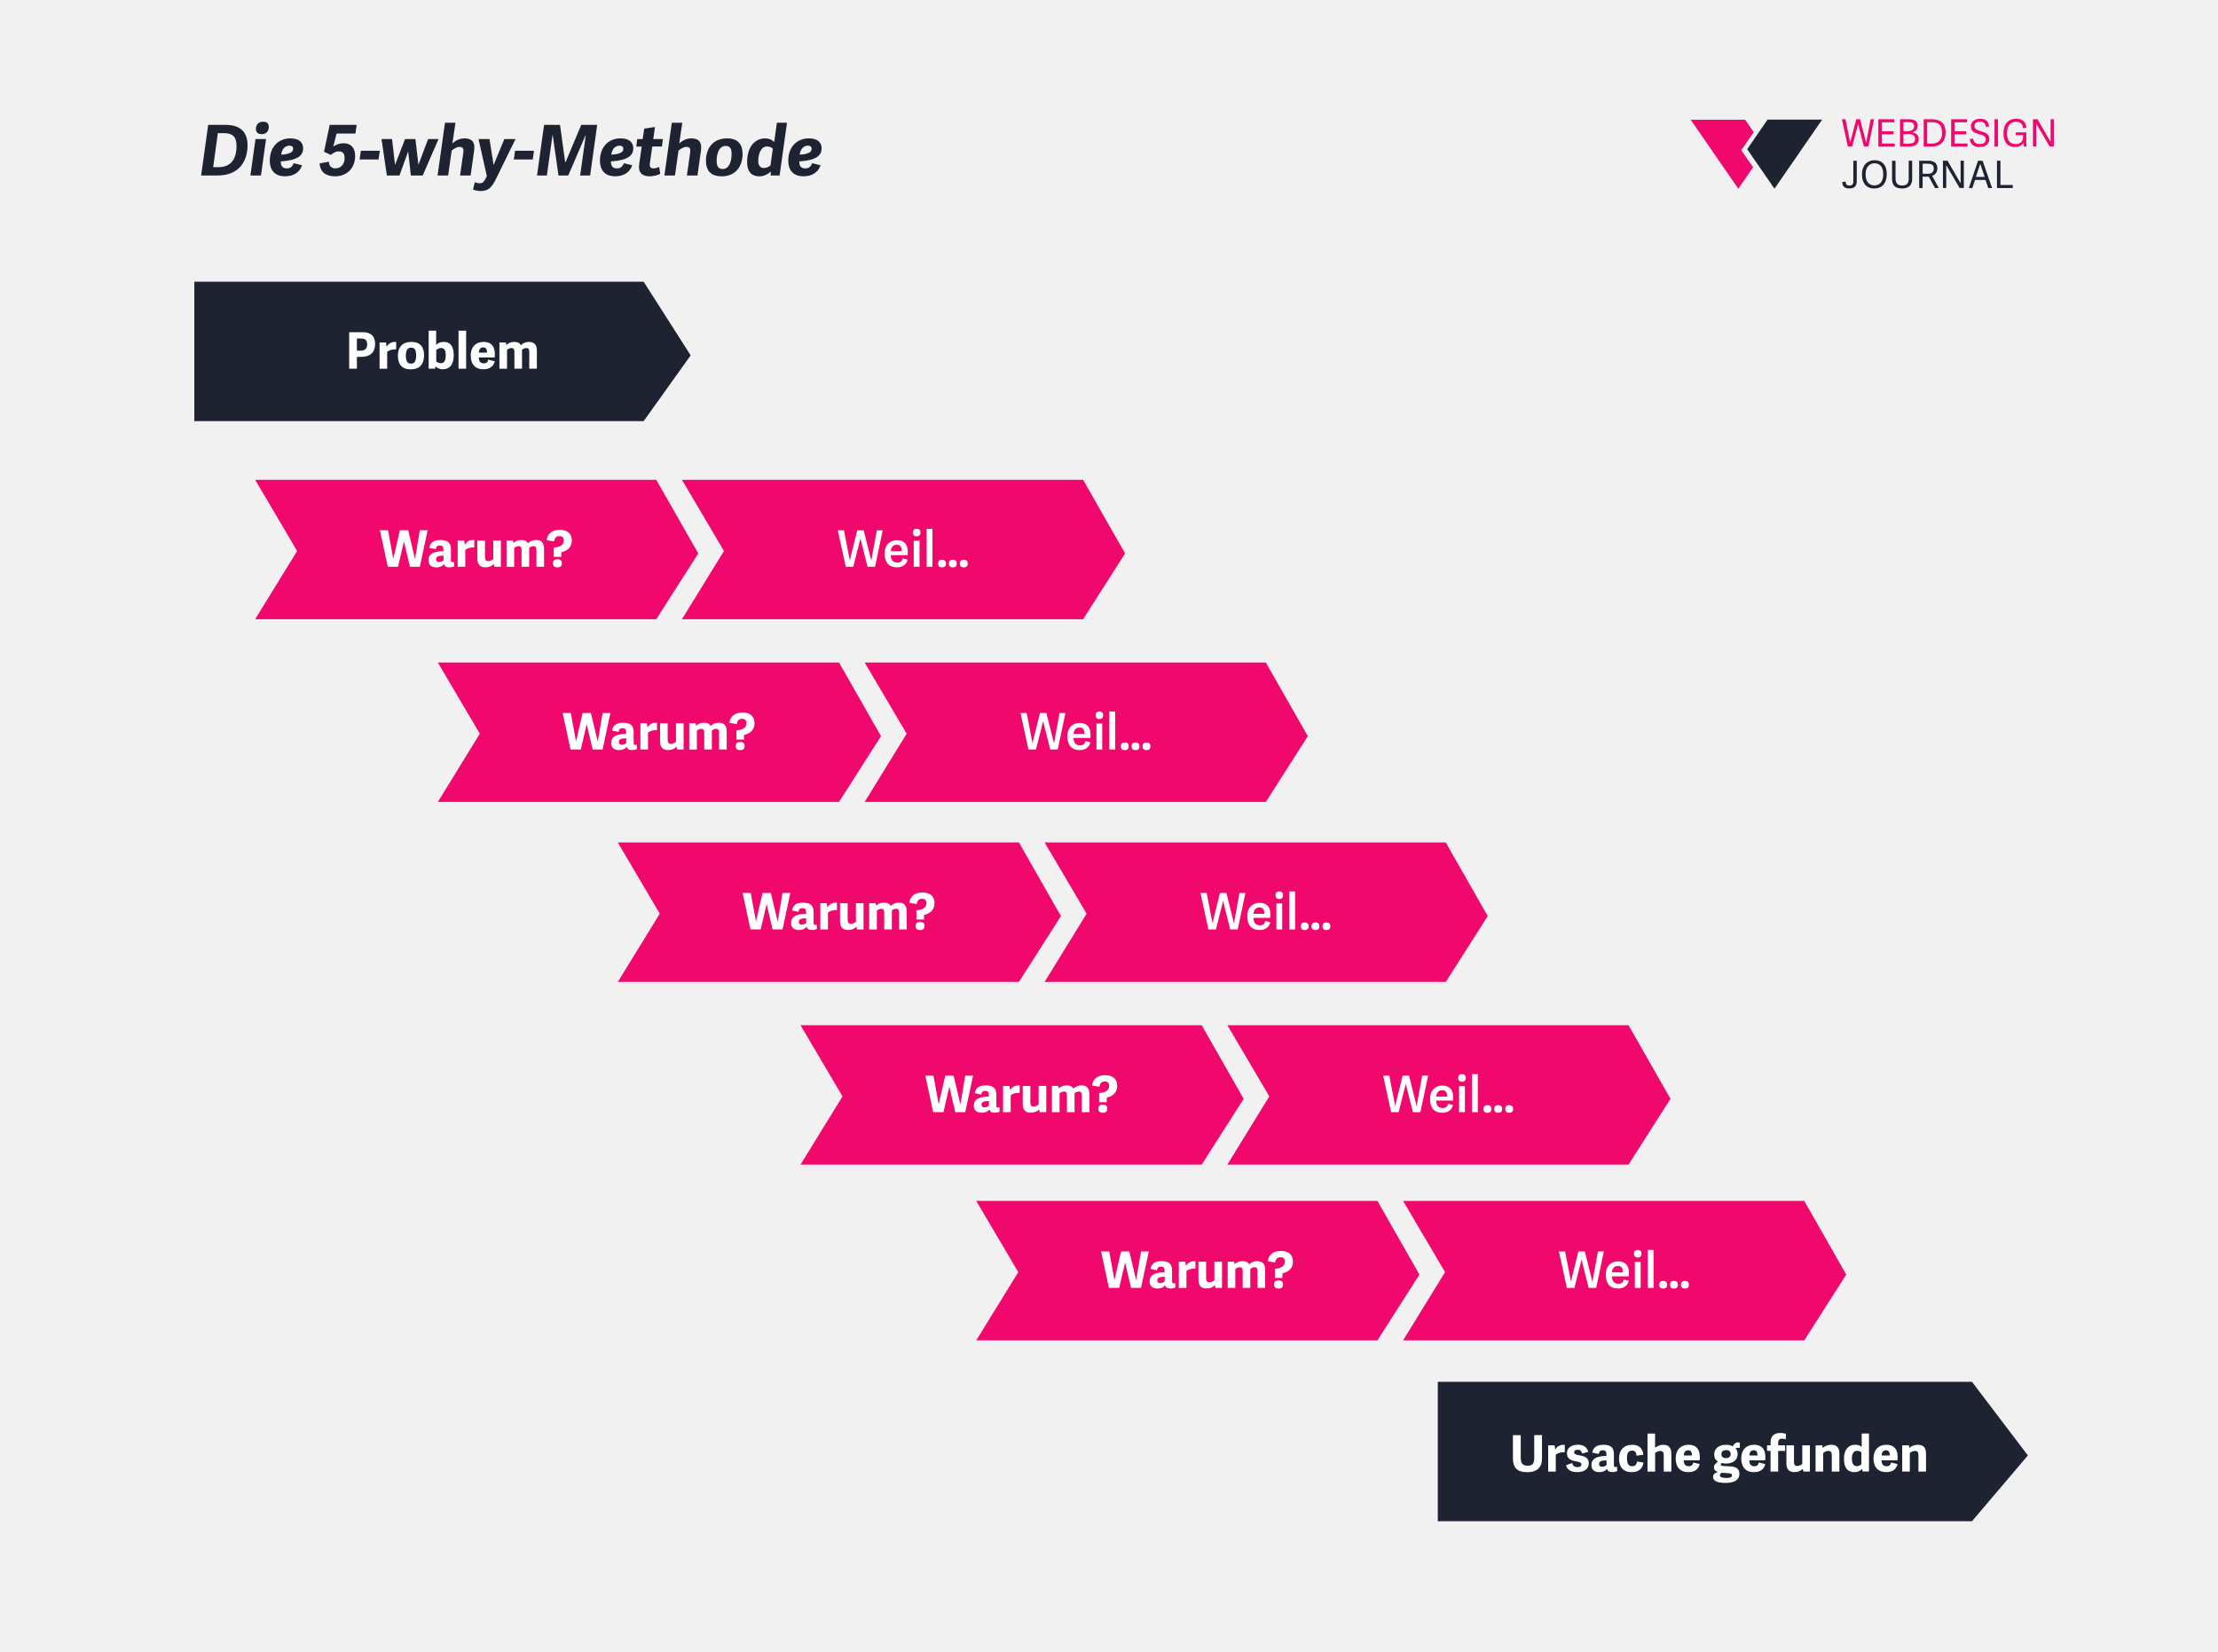 <?xml version="1.0" encoding="UTF-8"?><svg id="b" xmlns="http://www.w3.org/2000/svg" viewBox="0 0 793.18 590.77"><defs><style>.d{fill:#fff;}.e{fill:#f1f1f1;}.f{fill:#f0086d;}.g{fill:#1e2332;}</style></defs><g id="c"><rect class="e" width="793.18" height="590.77"/><polygon class="g" points="230.18 150.6 69.49 150.6 69.49 126.2 69.49 100.75 230.18 100.75 246.99 127.08 230.18 150.6"/><path class="d" d="m124.87,131.85v-13.04h4.93c3.33,0,4.34,2,4.34,4.07,0,3.13-1.71,4.75-5.09,4.75h-1.42v4.21h-2.75Zm6.43-8.77c0-1.67-.99-2.03-2.34-2.03h-1.33v4.36h1.12c1.42,0,2.56-.41,2.56-2.32Z"/><path class="d" d="m138.46,125.78v6.07h-2.72v-9.38h2.32l.2,1.48c.63-.92,1.51-1.67,2.95-1.67.14,0,.31,0,.47.02v2.65c-1.22-.11-2.43.22-3.22.85Z"/><path class="d" d="m142.29,127.2c0-3.01,1.57-4.93,4.83-4.93s4.52,1.96,4.52,4.74c0,3.06-1.4,5.06-4.77,5.06s-4.57-2.05-4.57-4.86Zm6.52-.11c0-2.05-.56-2.77-1.76-2.77s-1.91.77-1.91,2.81.52,2.92,1.85,2.92c1.19,0,1.82-.76,1.82-2.95Z"/><path class="d" d="m153.31,118.25h2.66v5.06c.76-.74,1.67-1.04,2.83-1.04,1.89,0,3.46,1.22,3.46,4.68,0,3.67-1.66,5.11-3.91,5.11-1.15,0-2-.43-2.58-1.01h-.05l-.13.79h-2.29v-13.59Zm4.34,11.63c1.21,0,1.75-.94,1.75-2.86,0-1.49-.36-2.57-1.66-2.57-.65,0-1.33.36-1.73.72v4.11c.34.25.95.61,1.64.61Z"/><path class="d" d="m163.98,131.85v-13.59h2.72v13.59h-2.72Z"/><path class="d" d="m168.34,127.18c0-3.38,2.07-4.92,4.59-4.92,2.84,0,4.03,1.73,4.03,4.34,0,.31-.02.9-.05,1.22h-5.71c.05,1.55.7,2.12,1.89,2.12.97,0,1.35-.54,1.53-1.33l2.29.56c-.34,1.75-1.75,2.88-3.98,2.88-3.48,0-4.59-2.34-4.59-4.88Zm4.45-2.95c-.77,0-1.53.5-1.55,1.87h2.92c0-1.35-.49-1.87-1.37-1.87Z"/><path class="d" d="m178.6,131.85v-9.38h2.3l.13.88c.74-.61,1.64-1.08,2.84-1.08,1.12,0,1.96.32,2.39,1.17.67-.68,1.66-1.17,2.92-1.17,1.87,0,2.81,1.03,2.81,3.11v6.46h-2.72v-6.03c0-.88-.27-1.35-1.06-1.35-.5,0-1.21.29-1.55.65,0,.07.02.14.02.23v6.5h-2.72v-6.03c0-.88-.27-1.35-1.04-1.35-.56,0-1.24.31-1.6.67v6.72h-2.72Z"/><path class="d" d="m304.96,192.65h-.04l-2.54,10.03h-2.68l-2.85-13.04h2.21l2.07,10.7h.04l2.65-10.7h2.29l2.7,10.79h.04l1.96-10.79h2.11l-2.75,13.04h-2.68l-2.52-10.03Z"/><path class="d" d="m313.62,198.03c0-3.37,2.02-4.86,4.45-4.86,2.7,0,3.82,1.71,3.82,4.12,0,.38-.02.81-.05,1.24h-6.03c.05,1.96.99,2.66,2.34,2.66,1.19,0,1.69-.56,1.91-1.51l1.76.43c-.36,1.76-1.78,2.77-3.8,2.77-3.35,0-4.39-2.3-4.39-4.86Zm4.32-3.22c-1.04,0-2.02.63-2.11,2.29h3.91c0-1.58-.56-2.29-1.8-2.29Z"/><path class="d" d="m325.05,191.8c-.85,0-1.35-.49-1.35-1.37s.5-1.35,1.35-1.35,1.35.49,1.35,1.35-.49,1.37-1.35,1.37Zm-1.04,10.88v-9.31h2.07v9.31h-2.07Z"/><path class="d" d="m328.63,202.68v-13.59h2.07v13.59h-2.07Z"/><path class="d" d="m334.14,202.89c-.94,0-1.4-.45-1.4-1.35s.47-1.37,1.4-1.37,1.4.47,1.4,1.37-.47,1.35-1.4,1.35Zm3.85,0c-.94,0-1.4-.45-1.4-1.35s.47-1.37,1.4-1.37,1.4.47,1.4,1.37-.47,1.35-1.4,1.35Zm3.93,0c-.94,0-1.4-.45-1.4-1.35s.47-1.37,1.4-1.37,1.4.47,1.4,1.37-.47,1.35-1.4,1.35Z"/><polygon class="f" points="387.34 221.43 243.88 221.43 258.89 197.04 243.88 171.58 387.34 171.58 402.35 197.91 387.34 221.43"/><path class="d" d="m307.71,192.65h-.04l-2.54,10.03h-2.68l-2.85-13.04h2.21l2.07,10.7h.04l2.65-10.7h2.29l2.7,10.79h.04l1.96-10.79h2.11l-2.75,13.04h-2.68l-2.52-10.03Z"/><path class="d" d="m316.36,198.03c0-3.37,2.02-4.86,4.45-4.86,2.7,0,3.82,1.71,3.82,4.12,0,.38-.02.81-.05,1.24h-6.03c.05,1.96.99,2.66,2.34,2.66,1.19,0,1.69-.56,1.91-1.51l1.76.43c-.36,1.76-1.78,2.77-3.8,2.77-3.35,0-4.39-2.3-4.39-4.86Zm4.32-3.22c-1.04,0-2.02.63-2.11,2.29h3.91c0-1.58-.56-2.29-1.8-2.29Z"/><path class="d" d="m327.8,191.8c-.85,0-1.35-.49-1.35-1.37s.5-1.35,1.35-1.35,1.35.49,1.35,1.35-.49,1.37-1.35,1.37Zm-1.04,10.88v-9.31h2.07v9.31h-2.07Z"/><path class="d" d="m331.38,202.68v-13.59h2.07v13.59h-2.07Z"/><path class="d" d="m336.88,202.89c-.94,0-1.4-.45-1.4-1.35s.47-1.37,1.4-1.37,1.4.47,1.4,1.37-.47,1.35-1.4,1.35Zm3.85,0c-.94,0-1.4-.45-1.4-1.35s.47-1.37,1.4-1.37,1.4.47,1.4,1.37-.47,1.35-1.4,1.35Zm3.93,0c-.94,0-1.4-.45-1.4-1.35s.47-1.37,1.4-1.37,1.4.47,1.4,1.37-.47,1.35-1.4,1.35Z"/><polygon class="f" points="234.7 221.43 91.24 221.43 106.25 197.04 91.24 171.58 234.7 171.58 249.71 197.91 234.7 221.43"/><path class="d" d="m144.5,193.69h-.07l-2.09,8.98h-3.66l-2.81-13.04h2.9l1.84,10.05h.07l2.32-10.05h2.97l2.39,10.1h.09l1.69-10.1h2.79l-2.79,13.04h-3.55l-2.11-8.98Z"/><path class="d" d="m161.82,201.06c.16,0,.32-.04.56-.11l.07,1.57c-.36.18-1.15.36-1.73.36-1.08,0-1.73-.31-1.93-1.19-.59.77-1.49,1.21-2.79,1.21-2.34,0-2.79-1.57-2.79-2.5,0-2.86,2.97-3.29,5.38-3.28v-.34c0-1.06-.14-1.71-1.33-1.71-.9,0-1.24.38-1.42,1.3l-2.3-.45c.29-1.76,1.4-2.81,3.96-2.81s3.76.97,3.76,3.31v3.92c0,.5.09.72.56.72Zm-5.87-1.12c0,.54.23,1.03,1.1,1.03.65,0,1.28-.32,1.57-.61v-1.66h-.43c-1.3.04-2.23.29-2.23,1.24Z"/><path class="d" d="m166.39,196.61v6.07h-2.72v-9.38h2.32l.2,1.48c.63-.92,1.51-1.67,2.95-1.67.14,0,.31,0,.47.02v2.65c-1.22-.11-2.43.22-3.22.85Z"/><path class="d" d="m173.43,193.3v5.92c0,1.01.32,1.46,1.19,1.46.7,0,1.42-.41,1.78-.74v-6.64h2.72v9.38h-2.34l-.2-1.01c-.67.76-1.71,1.21-2.99,1.21-1.93,0-2.88-1.04-2.88-3.12v-6.46h2.72Z"/><path class="d" d="m181.15,202.68v-9.38h2.3l.13.88c.74-.61,1.64-1.08,2.84-1.08,1.12,0,1.96.32,2.4,1.17.67-.68,1.66-1.17,2.92-1.17,1.87,0,2.81,1.03,2.81,3.12v6.46h-2.72v-6.03c0-.88-.27-1.35-1.06-1.35-.5,0-1.21.29-1.55.65,0,.07.02.14.02.23v6.5h-2.72v-6.03c0-.88-.27-1.35-1.04-1.35-.56,0-1.24.31-1.6.67v6.72h-2.72Z"/><path class="d" d="m201.62,193.28c0-1.13-.65-1.57-1.57-1.57-1.12,0-1.69.58-1.91,1.87l-2.65-.41c.29-2.29,1.91-3.71,4.7-3.71,2.2,0,4.29.94,4.29,3.85,0,2.27-1.39,3.62-3.75,4.18v1.64h-2.7v-3.29c1.75-.14,3.58-.63,3.58-2.56Zm-2.27,9.61c-1.08,0-1.6-.47-1.6-1.44s.52-1.46,1.6-1.46,1.6.52,1.6,1.46-.52,1.44-1.6,1.44Z"/><path class="d" d="m370.3,257.99h-.04l-2.54,10.03h-2.68l-2.85-13.04h2.21l2.07,10.69h.04l2.65-10.69h2.29l2.7,10.79h.04l1.96-10.79h2.11l-2.75,13.04h-2.68l-2.52-10.03Z"/><path class="d" d="m378.96,263.38c0-3.37,2.02-4.86,4.45-4.86,2.7,0,3.82,1.71,3.82,4.12,0,.38-.02.81-.05,1.24h-6.03c.05,1.96.99,2.66,2.34,2.66,1.19,0,1.69-.56,1.91-1.51l1.76.43c-.36,1.76-1.78,2.77-3.8,2.77-3.35,0-4.39-2.3-4.39-4.86Zm4.32-3.22c-1.04,0-2.02.63-2.11,2.29h3.91c0-1.58-.56-2.29-1.8-2.29Z"/><path class="d" d="m390.39,257.15c-.85,0-1.35-.49-1.35-1.37s.5-1.35,1.35-1.35,1.35.49,1.35,1.35-.49,1.37-1.35,1.37Zm-1.04,10.88v-9.31h2.07v9.31h-2.07Z"/><path class="d" d="m393.97,268.02v-13.59h2.07v13.59h-2.07Z"/><path class="d" d="m399.48,268.24c-.94,0-1.4-.45-1.4-1.35s.47-1.37,1.4-1.37,1.4.47,1.4,1.37-.47,1.35-1.4,1.35Zm3.85,0c-.94,0-1.4-.45-1.4-1.35s.47-1.37,1.4-1.37,1.4.47,1.4,1.37-.47,1.35-1.4,1.35Zm3.92,0c-.94,0-1.4-.45-1.4-1.35s.47-1.37,1.4-1.37,1.4.47,1.4,1.37-.47,1.35-1.4,1.35Z"/><polygon class="f" points="452.68 286.78 309.22 286.78 324.23 262.38 309.22 236.92 452.68 236.92 467.7 263.25 452.68 286.78"/><path class="d" d="m373.05,257.99h-.04l-2.54,10.03h-2.68l-2.85-13.04h2.21l2.07,10.69h.04l2.65-10.69h2.29l2.7,10.79h.04l1.96-10.79h2.11l-2.75,13.04h-2.68l-2.52-10.03Z"/><path class="d" d="m381.71,263.38c0-3.37,2.02-4.86,4.45-4.86,2.7,0,3.82,1.71,3.82,4.12,0,.38-.02.81-.05,1.24h-6.03c.05,1.96.99,2.66,2.34,2.66,1.19,0,1.69-.56,1.91-1.51l1.76.43c-.36,1.76-1.78,2.77-3.8,2.77-3.35,0-4.39-2.3-4.39-4.86Zm4.32-3.22c-1.04,0-2.02.63-2.11,2.29h3.91c0-1.58-.56-2.29-1.8-2.29Z"/><path class="d" d="m393.14,257.15c-.85,0-1.35-.49-1.35-1.37s.5-1.35,1.35-1.35,1.35.49,1.35,1.35-.49,1.37-1.35,1.37Zm-1.04,10.88v-9.31h2.07v9.31h-2.07Z"/><path class="d" d="m396.72,268.02v-13.59h2.07v13.59h-2.07Z"/><path class="d" d="m402.23,268.24c-.94,0-1.4-.45-1.4-1.35s.47-1.37,1.4-1.37,1.4.47,1.4,1.37-.47,1.35-1.4,1.35Zm3.85,0c-.94,0-1.4-.45-1.4-1.35s.47-1.37,1.4-1.37,1.4.47,1.4,1.37-.47,1.35-1.4,1.35Zm3.92,0c-.94,0-1.4-.45-1.4-1.35s.47-1.37,1.4-1.37,1.4.47,1.4,1.37-.47,1.35-1.4,1.35Z"/><polygon class="f" points="300.05 286.78 156.58 286.78 171.59 262.38 156.58 236.92 300.05 236.92 315.06 263.25 300.05 286.78"/><path class="d" d="m209.85,259.04h-.07l-2.09,8.98h-3.66l-2.81-13.04h2.9l1.84,10.05h.07l2.32-10.05h2.97l2.39,10.1h.09l1.69-10.1h2.79l-2.79,13.04h-3.55l-2.11-8.98Z"/><path class="d" d="m227.16,266.4c.16,0,.32-.04.56-.11l.07,1.57c-.36.18-1.15.36-1.73.36-1.08,0-1.73-.31-1.93-1.19-.59.77-1.49,1.21-2.79,1.21-2.34,0-2.79-1.57-2.79-2.5,0-2.86,2.97-3.29,5.38-3.28v-.34c0-1.06-.14-1.71-1.33-1.71-.9,0-1.24.38-1.42,1.3l-2.3-.45c.29-1.76,1.4-2.81,3.96-2.81s3.76.97,3.76,3.31v3.93c0,.5.09.72.56.72Zm-5.87-1.12c0,.54.23,1.03,1.1,1.03.65,0,1.28-.32,1.57-.61v-1.66h-.43c-1.3.04-2.23.29-2.23,1.24Z"/><path class="d" d="m231.73,261.95v6.07h-2.72v-9.38h2.32l.2,1.48c.63-.92,1.51-1.67,2.95-1.67.14,0,.31,0,.47.02v2.65c-1.22-.11-2.43.22-3.22.85Z"/><path class="d" d="m238.77,258.64v5.92c0,1.01.32,1.46,1.19,1.46.7,0,1.42-.41,1.78-.74v-6.64h2.72v9.38h-2.34l-.2-1.01c-.67.76-1.71,1.21-2.99,1.21-1.93,0-2.88-1.04-2.88-3.11v-6.46h2.72Z"/><path class="d" d="m246.49,268.02v-9.38h2.3l.12.88c.74-.61,1.64-1.08,2.85-1.08,1.12,0,1.96.32,2.39,1.17.67-.68,1.66-1.17,2.92-1.17,1.87,0,2.81,1.03,2.81,3.11v6.46h-2.72v-6.03c0-.88-.27-1.35-1.06-1.35-.5,0-1.21.29-1.55.65,0,.07.02.14.02.23v6.5h-2.72v-6.03c0-.88-.27-1.35-1.04-1.35-.56,0-1.24.31-1.6.67v6.72h-2.72Z"/><path class="d" d="m266.96,258.62c0-1.13-.65-1.57-1.57-1.57-1.12,0-1.69.58-1.91,1.87l-2.65-.41c.29-2.29,1.91-3.71,4.7-3.71,2.2,0,4.29.94,4.29,3.85,0,2.27-1.39,3.62-3.75,4.18v1.64h-2.7v-3.29c1.75-.14,3.58-.63,3.58-2.56Zm-2.27,9.62c-1.08,0-1.6-.47-1.6-1.44s.52-1.46,1.6-1.46,1.6.52,1.6,1.46-.52,1.44-1.6,1.44Z"/><path class="d" d="m434.65,322.34h-.04l-2.54,10.03h-2.68l-2.84-13.04h2.21l2.07,10.69h.04l2.65-10.69h2.29l2.7,10.79h.04l1.96-10.79h2.11l-2.75,13.04h-2.68l-2.52-10.03Z"/><path class="d" d="m443.31,327.72c0-3.37,2.02-4.86,4.45-4.86,2.7,0,3.82,1.71,3.82,4.12,0,.38-.02.81-.05,1.24h-6.03c.05,1.96.99,2.66,2.34,2.66,1.19,0,1.69-.56,1.91-1.51l1.77.43c-.36,1.76-1.78,2.77-3.8,2.77-3.35,0-4.39-2.3-4.39-4.86Zm4.32-3.22c-1.04,0-2.02.63-2.11,2.29h3.91c0-1.58-.56-2.29-1.8-2.29Z"/><path class="d" d="m454.74,321.49c-.85,0-1.35-.49-1.35-1.37s.5-1.35,1.35-1.35,1.35.49,1.35,1.35-.49,1.37-1.35,1.37Zm-1.04,10.88v-9.31h2.07v9.31h-2.07Z"/><path class="d" d="m458.32,332.37v-13.59h2.07v13.59h-2.07Z"/><path class="d" d="m463.83,332.59c-.94,0-1.4-.45-1.4-1.35s.47-1.37,1.4-1.37,1.4.47,1.4,1.37-.47,1.35-1.4,1.35Zm3.85,0c-.94,0-1.4-.45-1.4-1.35s.47-1.37,1.4-1.37,1.4.47,1.4,1.37-.47,1.35-1.4,1.35Zm3.93,0c-.94,0-1.4-.45-1.4-1.35s.47-1.37,1.4-1.37,1.4.47,1.4,1.37-.47,1.35-1.4,1.35Z"/><polygon class="f" points="517.03 351.13 373.57 351.13 388.58 326.73 373.57 301.27 517.03 301.27 532.04 327.6 517.03 351.13"/><path class="d" d="m437.4,322.34h-.04l-2.54,10.03h-2.68l-2.84-13.04h2.21l2.07,10.69h.04l2.65-10.69h2.29l2.7,10.79h.04l1.96-10.79h2.11l-2.75,13.04h-2.68l-2.52-10.03Z"/><path class="d" d="m446.05,327.72c0-3.37,2.02-4.86,4.45-4.86,2.7,0,3.82,1.71,3.82,4.12,0,.38-.02.81-.05,1.24h-6.03c.05,1.96.99,2.66,2.34,2.66,1.19,0,1.69-.56,1.91-1.51l1.77.43c-.36,1.76-1.78,2.77-3.8,2.77-3.35,0-4.39-2.3-4.39-4.86Zm4.32-3.22c-1.04,0-2.02.63-2.11,2.29h3.91c0-1.58-.56-2.29-1.8-2.29Z"/><path class="d" d="m457.49,321.49c-.85,0-1.35-.49-1.35-1.37s.5-1.35,1.35-1.35,1.35.49,1.35,1.35-.49,1.37-1.35,1.37Zm-1.04,10.88v-9.31h2.07v9.31h-2.07Z"/><path class="d" d="m461.07,332.37v-13.59h2.07v13.59h-2.07Z"/><path class="d" d="m466.57,332.59c-.94,0-1.4-.45-1.4-1.35s.47-1.37,1.4-1.37,1.4.47,1.4,1.37-.47,1.35-1.4,1.35Zm3.85,0c-.94,0-1.4-.45-1.4-1.35s.47-1.37,1.4-1.37,1.4.47,1.4,1.37-.47,1.35-1.4,1.35Zm3.93,0c-.94,0-1.4-.45-1.4-1.35s.47-1.37,1.4-1.37,1.4.47,1.4,1.37-.47,1.35-1.4,1.35Z"/><polygon class="f" points="364.39 351.13 220.93 351.13 235.94 326.73 220.93 301.27 364.39 301.27 379.41 327.6 364.39 351.13"/><path class="d" d="m274.2,323.38h-.07l-2.09,8.98h-3.66l-2.81-13.04h2.9l1.84,10.05h.07l2.32-10.05h2.97l2.39,10.1h.09l1.69-10.1h2.79l-2.79,13.04h-3.55l-2.11-8.98Z"/><path class="d" d="m291.51,330.75c.16,0,.32-.04.56-.11l.07,1.57c-.36.18-1.15.36-1.73.36-1.08,0-1.73-.31-1.93-1.19-.59.77-1.5,1.21-2.79,1.21-2.34,0-2.79-1.57-2.79-2.5,0-2.86,2.97-3.29,5.38-3.28v-.34c0-1.06-.14-1.71-1.33-1.71-.9,0-1.24.38-1.42,1.3l-2.3-.45c.29-1.76,1.4-2.81,3.96-2.81s3.76.97,3.76,3.31v3.93c0,.5.09.72.56.72Zm-5.87-1.12c0,.54.23,1.03,1.1,1.03.65,0,1.28-.32,1.57-.61v-1.66h-.43c-1.3.04-2.23.29-2.23,1.24Z"/><path class="d" d="m296.08,326.3v6.07h-2.72v-9.38h2.32l.2,1.48c.63-.92,1.51-1.67,2.95-1.67.14,0,.31,0,.47.02v2.65c-1.22-.11-2.43.22-3.22.85Z"/><path class="d" d="m303.12,322.99v5.92c0,1.01.32,1.46,1.19,1.46.7,0,1.42-.41,1.78-.74v-6.64h2.72v9.38h-2.34l-.2-1.01c-.67.76-1.71,1.21-2.99,1.21-1.93,0-2.88-1.04-2.88-3.11v-6.46h2.72Z"/><path class="d" d="m310.84,332.37v-9.38h2.3l.13.88c.74-.61,1.64-1.08,2.84-1.08,1.12,0,1.96.32,2.4,1.17.67-.68,1.66-1.17,2.92-1.17,1.87,0,2.81,1.03,2.81,3.11v6.46h-2.72v-6.03c0-.88-.27-1.35-1.06-1.35-.5,0-1.21.29-1.55.65,0,.07.02.14.02.23v6.5h-2.72v-6.03c0-.88-.27-1.35-1.04-1.35-.56,0-1.24.31-1.6.67v6.72h-2.72Z"/><path class="d" d="m331.31,322.97c0-1.13-.65-1.57-1.57-1.57-1.12,0-1.69.58-1.91,1.87l-2.65-.41c.29-2.29,1.91-3.71,4.7-3.71,2.2,0,4.29.94,4.29,3.85,0,2.27-1.39,3.62-3.74,4.18v1.64h-2.7v-3.29c1.75-.14,3.58-.63,3.58-2.56Zm-2.27,9.62c-1.08,0-1.6-.47-1.6-1.44s.52-1.46,1.6-1.46,1.6.52,1.6,1.46-.52,1.44-1.6,1.44Z"/><path class="d" d="m500,387.68h-.04l-2.54,10.03h-2.68l-2.85-13.04h2.21l2.07,10.7h.04l2.65-10.7h2.29l2.7,10.79h.04l1.96-10.79h2.11l-2.75,13.04h-2.68l-2.52-10.03Z"/><path class="d" d="m508.65,393.07c0-3.37,2.02-4.86,4.45-4.86,2.7,0,3.82,1.71,3.82,4.12,0,.38-.02.81-.05,1.24h-6.03c.05,1.96.99,2.66,2.34,2.66,1.19,0,1.69-.56,1.91-1.51l1.76.43c-.36,1.76-1.78,2.77-3.8,2.77-3.35,0-4.39-2.3-4.39-4.86Zm4.32-3.22c-1.04,0-2.02.63-2.11,2.29h3.91c0-1.58-.56-2.29-1.8-2.29Z"/><path class="d" d="m520.08,386.84c-.85,0-1.35-.49-1.35-1.37s.5-1.35,1.35-1.35,1.35.49,1.35,1.35-.49,1.37-1.35,1.37Zm-1.04,10.88v-9.31h2.07v9.31h-2.07Z"/><path class="d" d="m523.66,397.71v-13.59h2.07v13.59h-2.07Z"/><path class="d" d="m529.17,397.93c-.94,0-1.4-.45-1.4-1.35s.47-1.37,1.4-1.37,1.4.47,1.4,1.37-.47,1.35-1.4,1.35Zm3.85,0c-.94,0-1.4-.45-1.4-1.35s.47-1.37,1.4-1.37,1.4.47,1.4,1.37-.47,1.35-1.4,1.35Zm3.93,0c-.94,0-1.4-.45-1.4-1.35s.47-1.37,1.4-1.37,1.4.47,1.4,1.37-.47,1.35-1.4,1.35Z"/><polygon class="f" points="582.38 416.47 438.91 416.47 453.92 392.07 438.91 366.61 582.38 366.61 597.39 392.94 582.38 416.47"/><path class="d" d="m502.74,387.68h-.04l-2.54,10.03h-2.68l-2.85-13.04h2.21l2.07,10.7h.04l2.65-10.7h2.29l2.7,10.79h.04l1.96-10.79h2.11l-2.75,13.04h-2.68l-2.52-10.03Z"/><path class="d" d="m511.4,393.07c0-3.37,2.02-4.86,4.45-4.86,2.7,0,3.82,1.71,3.82,4.12,0,.38-.02.81-.05,1.24h-6.03c.05,1.96.99,2.66,2.34,2.66,1.19,0,1.69-.56,1.91-1.51l1.76.43c-.36,1.76-1.78,2.77-3.8,2.77-3.35,0-4.39-2.3-4.39-4.86Zm4.32-3.22c-1.04,0-2.02.63-2.11,2.29h3.91c0-1.58-.56-2.29-1.8-2.29Z"/><path class="d" d="m522.83,386.84c-.85,0-1.35-.49-1.35-1.37s.5-1.35,1.35-1.35,1.35.49,1.35,1.35-.49,1.37-1.35,1.37Zm-1.04,10.88v-9.31h2.07v9.31h-2.07Z"/><path class="d" d="m526.41,397.71v-13.59h2.07v13.59h-2.07Z"/><path class="d" d="m531.92,397.93c-.94,0-1.4-.45-1.4-1.35s.47-1.37,1.4-1.37,1.4.47,1.4,1.37-.47,1.35-1.4,1.35Zm3.85,0c-.94,0-1.4-.45-1.4-1.35s.47-1.37,1.4-1.37,1.4.47,1.4,1.37-.47,1.35-1.4,1.35Zm3.93,0c-.94,0-1.4-.45-1.4-1.35s.47-1.37,1.4-1.37,1.4.47,1.4,1.37-.47,1.35-1.4,1.35Z"/><polygon class="f" points="429.74 416.47 286.27 416.47 301.29 392.07 286.27 366.61 429.74 366.61 444.75 392.94 429.74 416.47"/><path class="d" d="m339.54,388.73h-.07l-2.09,8.98h-3.66l-2.81-13.04h2.9l1.84,10.05h.07l2.32-10.05h2.97l2.39,10.1h.09l1.69-10.1h2.79l-2.79,13.04h-3.55l-2.11-8.98Z"/><path class="d" d="m356.86,396.09c.16,0,.32-.04.56-.11l.07,1.57c-.36.18-1.15.36-1.73.36-1.08,0-1.73-.31-1.93-1.19-.59.77-1.49,1.21-2.79,1.21-2.34,0-2.79-1.57-2.79-2.5,0-2.86,2.97-3.29,5.38-3.28v-.34c0-1.06-.14-1.71-1.33-1.71-.9,0-1.24.38-1.42,1.3l-2.3-.45c.29-1.76,1.4-2.81,3.96-2.81s3.76.97,3.76,3.31v3.92c0,.5.09.72.56.72Zm-5.87-1.12c0,.54.23,1.03,1.1,1.03.65,0,1.28-.32,1.57-.61v-1.66h-.43c-1.3.04-2.23.29-2.23,1.24Z"/><path class="d" d="m361.43,391.65v6.07h-2.72v-9.38h2.32l.2,1.48c.63-.92,1.51-1.67,2.95-1.67.14,0,.31,0,.47.02v2.65c-1.22-.11-2.43.22-3.22.85Z"/><path class="d" d="m368.46,388.33v5.92c0,1.01.32,1.46,1.19,1.46.7,0,1.42-.41,1.78-.74v-6.64h2.72v9.38h-2.34l-.2-1.01c-.67.76-1.71,1.21-2.99,1.21-1.93,0-2.88-1.04-2.88-3.12v-6.46h2.72Z"/><path class="d" d="m376.18,397.71v-9.38h2.3l.13.88c.74-.61,1.64-1.08,2.84-1.08,1.12,0,1.96.32,2.4,1.17.67-.68,1.66-1.17,2.92-1.17,1.87,0,2.81,1.03,2.81,3.12v6.46h-2.72v-6.03c0-.88-.27-1.35-1.06-1.35-.5,0-1.21.29-1.55.65,0,.07.02.14.02.23v6.5h-2.72v-6.03c0-.88-.27-1.35-1.04-1.35-.56,0-1.24.31-1.6.67v6.72h-2.72Z"/><path class="d" d="m396.65,388.31c0-1.13-.65-1.57-1.57-1.57-1.12,0-1.69.58-1.91,1.87l-2.65-.41c.29-2.29,1.91-3.71,4.7-3.71,2.2,0,4.29.94,4.29,3.85,0,2.27-1.39,3.62-3.75,4.18v1.64h-2.7v-3.29c1.75-.14,3.58-.63,3.58-2.56Zm-2.27,9.61c-1.08,0-1.6-.47-1.6-1.44s.52-1.46,1.6-1.46,1.6.52,1.6,1.46-.52,1.44-1.6,1.44Z"/><path class="d" d="m562.85,450.53h-.04l-2.54,10.03h-2.68l-2.85-13.04h2.21l2.07,10.69h.04l2.65-10.69h2.29l2.7,10.79h.04l1.96-10.79h2.11l-2.75,13.04h-2.68l-2.52-10.03Z"/><path class="d" d="m571.5,455.92c0-3.37,2.02-4.86,4.45-4.86,2.7,0,3.82,1.71,3.82,4.12,0,.38-.02.81-.05,1.24h-6.03c.05,1.96.99,2.66,2.34,2.66,1.19,0,1.69-.56,1.91-1.51l1.76.43c-.36,1.76-1.78,2.77-3.8,2.77-3.35,0-4.39-2.3-4.39-4.86Zm4.32-3.22c-1.04,0-2.02.63-2.11,2.29h3.91c0-1.58-.56-2.29-1.8-2.29Z"/><path class="d" d="m582.93,449.69c-.85,0-1.35-.49-1.35-1.37s.5-1.35,1.35-1.35,1.35.49,1.35,1.35-.49,1.37-1.35,1.37Zm-1.04,10.88v-9.31h2.07v9.31h-2.07Z"/><path class="d" d="m586.51,460.56v-13.59h2.07v13.59h-2.07Z"/><path class="d" d="m592.02,460.78c-.94,0-1.4-.45-1.4-1.35s.47-1.37,1.4-1.37,1.4.47,1.4,1.37-.47,1.35-1.4,1.35Zm3.85,0c-.94,0-1.4-.45-1.4-1.35s.47-1.37,1.4-1.37,1.4.47,1.4,1.37-.47,1.35-1.4,1.35Zm3.92,0c-.94,0-1.4-.45-1.4-1.35s.47-1.37,1.4-1.37,1.4.47,1.4,1.37-.47,1.35-1.4,1.35Z"/><polygon class="f" points="645.23 479.32 501.76 479.32 516.77 454.92 501.76 429.46 645.23 429.46 660.24 455.79 645.23 479.32"/><path class="d" d="m565.59,450.53h-.04l-2.54,10.03h-2.68l-2.85-13.04h2.21l2.07,10.69h.04l2.65-10.69h2.29l2.7,10.79h.04l1.96-10.79h2.11l-2.75,13.04h-2.68l-2.52-10.03Z"/><path class="d" d="m574.25,455.92c0-3.37,2.02-4.86,4.45-4.86,2.7,0,3.82,1.71,3.82,4.12,0,.38-.02.81-.05,1.24h-6.03c.05,1.96.99,2.66,2.34,2.66,1.19,0,1.69-.56,1.91-1.51l1.76.43c-.36,1.76-1.78,2.77-3.8,2.77-3.35,0-4.39-2.3-4.39-4.86Zm4.32-3.22c-1.04,0-2.02.63-2.11,2.29h3.91c0-1.58-.56-2.29-1.8-2.29Z"/><path class="d" d="m585.68,449.69c-.85,0-1.35-.49-1.35-1.37s.5-1.35,1.35-1.35,1.35.49,1.35,1.35-.49,1.37-1.35,1.37Zm-1.04,10.88v-9.31h2.07v9.31h-2.07Z"/><path class="d" d="m589.26,460.56v-13.59h2.07v13.59h-2.07Z"/><path class="d" d="m594.77,460.78c-.94,0-1.4-.45-1.4-1.35s.47-1.37,1.4-1.37,1.4.47,1.4,1.37-.47,1.35-1.4,1.35Zm3.85,0c-.94,0-1.4-.45-1.4-1.35s.47-1.37,1.4-1.37,1.4.47,1.4,1.37-.47,1.35-1.4,1.35Zm3.92,0c-.94,0-1.4-.45-1.4-1.35s.47-1.37,1.4-1.37,1.4.47,1.4,1.37-.47,1.35-1.4,1.35Z"/><polygon class="f" points="492.59 479.32 349.12 479.32 364.14 454.92 349.12 429.46 492.59 429.46 507.6 455.79 492.59 479.32"/><path class="d" d="m402.39,451.58h-.07l-2.09,8.98h-3.66l-2.81-13.04h2.9l1.84,10.05h.07l2.32-10.05h2.97l2.39,10.1h.09l1.69-10.1h2.79l-2.79,13.04h-3.55l-2.11-8.98Z"/><path class="d" d="m419.71,458.94c.16,0,.32-.04.56-.11l.07,1.57c-.36.18-1.15.36-1.73.36-1.08,0-1.73-.31-1.93-1.19-.59.77-1.49,1.21-2.79,1.21-2.34,0-2.79-1.57-2.79-2.5,0-2.86,2.97-3.29,5.38-3.28v-.34c0-1.06-.14-1.71-1.33-1.71-.9,0-1.24.38-1.42,1.3l-2.3-.45c.29-1.76,1.4-2.81,3.96-2.81s3.76.97,3.76,3.31v3.93c0,.5.09.72.56.72Zm-5.87-1.12c0,.54.23,1.03,1.1,1.03.65,0,1.28-.32,1.57-.61v-1.66h-.43c-1.3.04-2.23.29-2.23,1.24Z"/><path class="d" d="m424.28,454.5v6.07h-2.72v-9.38h2.32l.2,1.48c.63-.92,1.51-1.67,2.95-1.67.14,0,.31,0,.47.02v2.65c-1.22-.11-2.43.22-3.22.85Z"/><path class="d" d="m431.31,451.18v5.92c0,1.01.32,1.46,1.19,1.46.7,0,1.42-.41,1.78-.74v-6.64h2.72v9.38h-2.34l-.2-1.01c-.67.76-1.71,1.21-2.99,1.21-1.93,0-2.88-1.04-2.88-3.11v-6.46h2.72Z"/><path class="d" d="m439.04,460.56v-9.38h2.3l.12.88c.74-.61,1.64-1.08,2.85-1.08,1.12,0,1.96.32,2.39,1.17.67-.68,1.66-1.17,2.92-1.17,1.87,0,2.81,1.03,2.81,3.11v6.46h-2.72v-6.03c0-.88-.27-1.35-1.06-1.35-.5,0-1.21.29-1.55.65,0,.07.02.14.02.23v6.5h-2.72v-6.03c0-.88-.27-1.35-1.04-1.35-.56,0-1.24.31-1.6.67v6.72h-2.72Z"/><path class="d" d="m459.5,451.16c0-1.13-.65-1.57-1.57-1.57-1.12,0-1.69.58-1.91,1.87l-2.65-.41c.29-2.29,1.91-3.71,4.7-3.71,2.2,0,4.29.94,4.29,3.85,0,2.27-1.39,3.62-3.75,4.18v1.64h-2.7v-3.29c1.75-.14,3.58-.63,3.58-2.56Zm-2.27,9.62c-1.08,0-1.6-.47-1.6-1.44s.52-1.46,1.6-1.46,1.6.52,1.6,1.46-.52,1.44-1.6,1.44Z"/><path class="g" d="m74.45,44.66h6.27c5.45,0,7.8,2.8,7.8,7.22,0,6.22-3.37,10.87-10.72,10.87h-5.87l2.52-18.1Zm10.12,7.4c0-3.3-1.55-4.45-4.55-4.45h-2.12l-1.67,12.17h1.83c4.3,0,6.52-2.52,6.52-7.72Z"/><path class="g" d="m89.55,62.75l1.82-13.02h3.77l-1.82,13.02h-3.77Zm3.97-14.77c-1.27,0-2-.7-2-1.87,0-1.62,1-2.58,2.6-2.58,1.3,0,2,.65,2,1.85,0,1.62-.97,2.6-2.6,2.6Z"/><path class="g" d="m96.48,57.43c0-4.97,3.17-7.95,7.35-7.95,3.3,0,4.57,1.6,4.57,3.57s-1.17,3.02-2.75,3.67c-1.78.75-4.05.9-5.25,1,.03,1.25.3,2.5,2.17,2.5,1.35,0,2.07-.77,2.45-1.85l3,.72c-.8,2.45-2.95,3.95-6.05,3.95-4.1,0-5.5-2.6-5.5-5.62Zm4.07-2.12c.6-.03,1.7-.12,2.6-.4,1.12-.33,1.67-.85,1.67-1.7,0-.77-.47-1.12-1.32-1.12-1.58,0-2.7,1.25-2.95,3.22Z"/><path class="g" d="m122.88,51.23c2.32,0,4.12,1.33,4.12,4.55,0,4.52-3.1,7.27-7.15,7.27-3.07,0-5.37-1.3-5.55-4.62l3.32-.6c.03,1.25.6,2.37,2.32,2.37s3.3-1.17,3.3-3.72c0-1.77-.92-2.35-2.05-2.35s-2.1.6-2.87,1.27l-2.45-1.12,2.03-9.62h9.65l-.45,3.1h-6.75l-1.17,4.7c.9-.7,2.12-1.22,3.7-1.22Z"/><path class="g" d="m129.05,53.91h6.77l-.45,3.12h-6.77l.45-3.12Z"/><path class="g" d="m136.45,49.73h3.75l1.07,9.25,3.57-9.25h3.72l1.07,9.2,3.47-9.2h3.72l-5.65,13.02h-4.25l-.95-8.62-3.12,8.62h-4.5l-1.92-13.02Z"/><path class="g" d="m156.48,62.75l2.65-18.87h3.75l-1.1,7.42c.95-.85,2.37-1.82,4.3-1.82,2.75,0,3.9,1.4,3.47,4.4l-1.25,8.87h-3.77l1.17-8.27c.2-1.47-.28-1.95-1.32-1.95s-2.1.7-2.85,1.3l-1.27,8.92h-3.77Z"/><path class="g" d="m175.05,49.73l1.45,9.22h.05l3.8-9.22h4l-6.82,13.92c-1.65,3.38-2.82,4.67-5.67,4.67-1,0-2.17-.27-2.7-.55l.62-2.6c.65.22,1.27.37,1.82.37,1.17,0,1.62-.75,2.5-2.55l-2.97-13.27h3.92Z"/><path class="g" d="m184.2,53.91h6.77l-.45,3.12h-6.77l.45-3.12Z"/><path class="g" d="m207.47,62.75l2-14.3h-.1l-6.15,14.3h-3.5l-2.05-14.35h-.1l-2,14.35h-3.52l2.52-18.1h5.7l1.85,13.4h.12l5.62-13.4h5.7l-2.52,18.1h-3.57Z"/><path class="g" d="m214.55,57.43c0-4.97,3.17-7.95,7.35-7.95,3.3,0,4.57,1.6,4.57,3.57s-1.17,3.02-2.75,3.67c-1.77.75-4.05.9-5.25,1,.02,1.25.3,2.5,2.17,2.5,1.35,0,2.08-.77,2.45-1.85l3,.72c-.8,2.45-2.95,3.95-6.05,3.95-4.1,0-5.5-2.6-5.5-5.62Zm4.07-2.12c.6-.03,1.7-.12,2.6-.4,1.12-.33,1.67-.85,1.67-1.7,0-.77-.48-1.12-1.33-1.12-1.57,0-2.7,1.25-2.95,3.22Z"/><path class="g" d="m232.4,63.05c-2.9,0-4.25-1.45-3.82-4.37l.9-6.27h-1.95l.35-2.67h1.95l.55-3.75,3.85-.58-.62,4.32h3.45l-.35,2.67h-3.45l-.85,5.92c-.17,1.15.05,1.9,1.25,1.9.77,0,1.47-.25,2.05-.55l.4,2.47c-.72.42-2.25.9-3.7.9Z"/><path class="g" d="m237.6,62.75l2.65-18.87h3.75l-1.1,7.42c.95-.85,2.37-1.82,4.3-1.82,2.75,0,3.9,1.4,3.47,4.4l-1.25,8.87h-3.77l1.17-8.27c.2-1.47-.27-1.95-1.32-1.95s-2.1.7-2.85,1.3l-1.27,8.92h-3.77Z"/><path class="g" d="m252.45,57.5c0-4.42,2.5-8.02,7.55-8.02,4.15,0,5.55,2.4,5.55,5.6,0,4.17-2.33,7.97-7.42,7.97-3.95,0-5.67-2.07-5.67-5.55Zm9.17-2.55c0-2-.75-2.77-2.07-2.77-2.65,0-3.27,3.22-3.27,5.35s.78,2.9,2.15,2.9c2.65,0,3.2-3.4,3.2-5.47Z"/><path class="g" d="m275.63,61.38l-.05-.02c-1.02,1-2.42,1.7-4.05,1.7-2.62,0-4.35-1.52-4.35-5.05,0-6.27,3.45-8.52,6.37-8.52,1.55,0,2.55.55,3.32,1.27l.95-6.87h3.62l-2.65,18.87h-3.17v-1.38Zm-1.22-9.02c-2.45,0-3.25,2.87-3.25,5.27,0,1.12.45,2.45,1.95,2.45.85,0,1.7-.32,2.42-.92l.85-6.02c-.42-.38-1.15-.77-1.97-.77Z"/><path class="g" d="m281.9,57.43c0-4.97,3.17-7.95,7.35-7.95,3.3,0,4.57,1.6,4.57,3.57s-1.17,3.02-2.75,3.67c-1.77.75-4.05.9-5.25,1,.02,1.25.3,2.5,2.17,2.5,1.35,0,2.08-.77,2.45-1.85l3,.72c-.8,2.45-2.95,3.95-6.05,3.95-4.1,0-5.5-2.6-5.5-5.62Zm4.07-2.12c.6-.03,1.7-.12,2.6-.4,1.12-.33,1.67-.85,1.67-1.7,0-.77-.47-1.12-1.33-1.12-1.57,0-2.7,1.25-2.95,3.22Z"/><polygon class="f" points="622.7 53.71 627.16 47.25 624.1 42.82 604.61 42.82 621.64 67.5 626.94 59.83 622.7 53.71"/><polyline class="g" points="634.57 67.48 651.63 42.77 632.11 42.77 624.81 53.35"/><path class="f" d="m664.49,44.38h-.01l-2.13,8.02h-1.54l-2.13-9.76h1.29l1.67,8.31h.01l2.16-8.31h1.38l2.16,8.41h.01l1.6-8.41h1.24l-2.06,9.76h-1.58l-2.08-8.02Z"/><path class="f" d="m677.59,51.33v1.08h-5.88v-9.76h5.7v1.08h-4.46v3.22h4.19v1.08h-4.19v3.3h4.64Z"/><path class="f" d="m679.46,42.65h3.36c2.31,0,2.94,1.05,2.94,2.39s-.88,2.05-1.94,2.29v.03c1.59.2,2.33,1.07,2.33,2.41,0,2-1.5,2.64-3.61,2.64h-3.07v-9.76Zm5.04,2.56c0-1.21-.7-1.54-2.04-1.54h-1.78v3.25h1.42c1.07,0,2.4-.3,2.4-1.71Zm.34,4.48c0-1.29-.97-1.74-2.21-1.74h-1.94v3.42h1.67c1.42,0,2.48-.22,2.48-1.69Z"/><path class="f" d="m687.93,42.65h3.01c3.38,0,4.84,1.82,4.84,4.73s-1.58,5.03-5.07,5.03h-2.78v-9.76Zm6.57,4.91c0-2.97-1.35-3.86-3.67-3.86h-1.66v7.66h1.55c2.55,0,3.78-1.42,3.78-3.8Z"/><path class="f" d="m703.63,51.33v1.08h-5.88v-9.76h5.7v1.08h-4.46v3.22h4.19v1.08h-4.19v3.3h4.64Z"/><path class="f" d="m706.09,45.05c0,1.19,1.11,1.52,2.33,1.89,1.43.42,2.98.88,2.98,2.76,0,2.06-1.65,2.87-3.45,2.87-2.04,0-3.3-.81-3.56-2.82l1.19-.18c.23,1.04.71,1.94,2.39,1.94,1.05,0,2.17-.35,2.17-1.64,0-1.21-1.09-1.54-2.29-1.87-1.46-.4-3.02-.82-3.02-2.83,0-1.67,1.4-2.7,3.29-2.7,1.71,0,3.01.66,3.21,2.75l-1.16.13c-.15-.93-.53-1.83-2.04-1.83s-2.04.66-2.04,1.52Z"/><path class="f" d="m713.25,52.41v-9.76h1.24v9.76h-1.24Z"/><path class="f" d="m720.63,52.57c-2.94,0-4.17-2.02-4.17-4.92,0-3.3,1.73-5.18,4.57-5.18,2.05,0,3.44.9,3.61,3.25l-1.19.12c-.16-1.58-.94-2.29-2.47-2.29-2.06,0-3.25,1.46-3.25,3.99,0,3.02,1.32,3.98,3.13,3.98s2.6-1.19,2.6-2.33v-.84h-2.59v-1.01h3.76v5.07h-.9l-.18-1.32c-.35.84-1.58,1.48-2.94,1.48Z"/><path class="f" d="m728.17,44.22v8.18h-1.16v-9.76h1.63l4.68,8.1v-8.1h1.15v9.76h-1.5l-4.8-8.18Z"/><path class="g" d="m664,57.48v7.29c0,1.94-1.02,2.63-2.67,2.63s-2.43-.67-2.53-2.28l1.19-.2c.09.88.3,1.43,1.38,1.43.8,0,1.4-.24,1.4-1.52v-7.35h1.24Z"/><path class="g" d="m665.85,62.36c0-2.9,1.6-5.06,4.58-5.06s4.3,2.16,4.3,4.87c0,3.17-1.52,5.23-4.5,5.23s-4.38-2.12-4.38-5.04Zm7.62-.07c0-2.58-1.21-3.9-3.07-3.9s-3.25,1.35-3.25,3.95,1.27,3.96,3.15,3.96,3.17-1.25,3.17-4.02Z"/><path class="g" d="m682.58,63.85v-6.38h1.23v6.49c0,2.35-1.32,3.44-3.63,3.44-2.51,0-3.56-1.19-3.56-3.46v-6.46h1.24v6.34c0,1.81.82,2.51,2.37,2.51s2.35-.63,2.35-2.47Z"/><path class="g" d="m691.99,67.24l-2.24-4.06h-2.2v4.06h-1.23v-9.76h3.34c2.43,0,3.16,1.32,3.16,2.66,0,1.47-.76,2.33-1.89,2.72l2.4,4.38h-1.35Zm-.44-7.04c0-1.32-.89-1.67-2.29-1.67h-1.7v3.61h1.82c1.28,0,2.17-.43,2.17-1.94Z"/><path class="g" d="m695.99,59.05v8.18h-1.16v-9.76h1.63l4.68,8.1v-8.1h1.15v9.76h-1.5l-4.8-8.18Z"/><path class="g" d="m712.38,67.24h-1.36l-.98-2.9h-3.75l-.96,2.9h-1.25l3.29-9.76h1.62l3.4,9.76Zm-4.23-8.63l-1.56,4.66h3.14l-1.56-4.66h-.01Z"/><path class="g" d="m719.78,66.15v1.09h-5.64v-9.76h1.24v8.67h4.4Z"/><polygon class="g" points="705.2 544 514.17 544 514.17 519.6 514.17 494.14 705.2 494.14 725.19 520.47 705.2 544"/><path class="d" d="m548.66,521.14v-7.94h2.77v8.34c0,3.46-2,4.92-5.26,4.92-3.6,0-5.13-1.58-5.13-4.99v-8.26h2.79v7.89c0,2.03.52,3.04,2.45,3.04s2.38-.86,2.38-2.99Z"/><path class="d" d="m556.36,520.17v6.07h-2.72v-9.38h2.32l.2,1.48c.63-.92,1.51-1.67,2.95-1.67.14,0,.31,0,.47.02v2.65c-1.22-.11-2.43.22-3.22.85Z"/><path class="d" d="m560.03,523.96l2.2-.76c.22.74.59,1.44,1.87,1.44.92,0,1.42-.31,1.42-.92,0-.72-.74-.92-1.8-1.12-1.49-.29-3.38-.63-3.38-2.92,0-2.05,1.8-3.04,3.91-3.04s3.29.94,3.75,2.52l-2.18.65c-.22-.81-.61-1.37-1.6-1.37-.9,0-1.28.38-1.28.9,0,.74.76.88,1.93,1.1,1.55.29,3.29.65,3.29,2.84s-1.82,3.15-4.14,3.15-3.67-.92-3.98-2.48Z"/><path class="d" d="m577.71,524.61c.16,0,.32-.04.56-.11l.07,1.57c-.36.18-1.15.36-1.73.36-1.08,0-1.73-.31-1.93-1.19-.59.77-1.49,1.21-2.79,1.21-2.34,0-2.79-1.57-2.79-2.5,0-2.86,2.97-3.29,5.38-3.28v-.34c0-1.06-.14-1.71-1.33-1.71-.9,0-1.24.38-1.42,1.3l-2.3-.45c.29-1.76,1.4-2.81,3.96-2.81s3.76.97,3.76,3.31v3.93c0,.5.09.72.56.72Zm-5.87-1.12c0,.54.23,1.03,1.1,1.03.65,0,1.28-.32,1.57-.61v-1.66h-.43c-1.3.04-2.23.29-2.23,1.24Z"/><path class="d" d="m578.97,521.7c0-3.22,1.75-5.04,4.79-5.04,2.25,0,3.73,1.26,3.91,3.55l-2.43.36c-.11-1.17-.47-1.82-1.53-1.82s-1.89.49-1.89,2.66.7,2.92,1.86,2.92c1.04,0,1.58-.52,1.75-1.71l2.29.43c-.32,2.36-2.02,3.4-4.21,3.4-3.13,0-4.52-1.98-4.52-4.75Z"/><path class="d" d="m594.97,526.23v-5.92c0-1.01-.4-1.44-1.24-1.44-.74,0-1.48.41-1.84.74v6.63h-2.72v-13.59h2.7v5.08c.67-.52,1.57-1.06,2.9-1.06,2.02,0,2.92,1.03,2.92,3.17v6.41h-2.72Z"/><path class="d" d="m599.25,521.57c0-3.38,2.07-4.92,4.59-4.92,2.84,0,4.03,1.73,4.03,4.34,0,.31-.02.9-.05,1.22h-5.71c.05,1.55.7,2.12,1.89,2.12.97,0,1.35-.54,1.53-1.33l2.29.56c-.34,1.75-1.75,2.88-3.98,2.88-3.48,0-4.59-2.34-4.59-4.88Zm4.45-2.95c-.77,0-1.53.5-1.55,1.87h2.92c0-1.35-.49-1.87-1.37-1.87Z"/><path class="d" d="m619.69,517.23c.32-.7.85-1.42,1.73-1.42.23,0,.49.05.76.16v1.78c-.56-.05-1.03-.02-1.55.14.54.61.77,1.35.77,2.11,0,2.11-1.71,3.37-4.12,3.37-.63,0-1.04-.05-1.57-.2-.16.16-.34.34-.34.58,0,.27.16.45.85.49l2.66.16c2,.13,3.15.81,3.15,2.7,0,2.3-2.14,3.19-4.9,3.19-3.44,0-4.52-.88-4.52-2.18,0-.88.67-1.49,1.69-1.69v-.07c-.92-.27-1.37-.81-1.37-1.58,0-.94.58-1.46,1.46-2.09-.85-.49-1.37-1.35-1.37-2.54,0-2,1.49-3.47,4.18-3.47,1.03,0,1.87.16,2.48.58Zm-1.46,9.61l-2.61-.16c-.34.25-.56.56-.56.9,0,.74,1.03.95,2.29.95s2.03-.18,2.03-.95c0-.36-.18-.68-1.15-.74Zm-.92-8.28c-.97,0-1.71.41-1.71,1.42,0,.94.52,1.44,1.67,1.44.97,0,1.64-.52,1.64-1.44,0-.97-.61-1.42-1.6-1.42Z"/><path class="d" d="m622.69,521.57c0-3.38,2.07-4.92,4.59-4.92,2.84,0,4.03,1.73,4.03,4.34,0,.31-.02.9-.05,1.22h-5.71c.05,1.55.7,2.12,1.89,2.12.97,0,1.35-.54,1.53-1.33l2.29.56c-.34,1.75-1.75,2.88-3.98,2.88-3.47,0-4.59-2.34-4.59-4.88Zm4.45-2.95c-.77,0-1.53.5-1.55,1.87h2.92c0-1.35-.49-1.87-1.37-1.87Z"/><path class="d" d="m633.17,518.83h-1.26v-1.98h1.26v-1.08c0-2.32,1.39-3.33,3.46-3.33.97,0,1.76.2,2.07.34l-.11,1.93c-.36-.13-.83-.23-1.26-.23-.85,0-1.44.25-1.44,1.55v.83h2.48v1.98h-2.48v7.4h-2.72v-7.4Z"/><path class="d" d="m641.55,516.85v5.92c0,1.01.32,1.46,1.19,1.46.7,0,1.42-.41,1.78-.74v-6.64h2.72v9.38h-2.34l-.2-1.01c-.67.76-1.71,1.21-2.99,1.21-1.93,0-2.88-1.04-2.88-3.11v-6.46h2.72Z"/><path class="d" d="m655.07,526.23v-5.94c0-1.01-.4-1.44-1.24-1.44-.74,0-1.48.41-1.84.74v6.64h-2.72v-9.38h2.41l.14.94c.68-.63,1.71-1.13,2.99-1.13,2.07,0,2.97,1.03,2.97,3.17v6.41h-2.72Z"/><path class="d" d="m666.09,526.23l-.16-.92-.05-.02c-.65.72-1.53,1.15-2.77,1.15-2.2,0-3.69-1.35-3.69-4.72,0-3.76,2.02-5.08,3.96-5.08,1.04,0,1.78.23,2.38.79v-4.81h2.61v13.59h-2.27Zm-1.95-7.42c-1.37,0-1.89,1.21-1.89,2.83s.52,2.67,1.8,2.67c.58,0,1.17-.27,1.6-.67v-4.3c-.36-.27-.9-.52-1.51-.52Z"/><path class="d" d="m669.99,521.57c0-3.38,2.07-4.92,4.59-4.92,2.85,0,4.03,1.73,4.03,4.34,0,.31-.02.9-.05,1.22h-5.71c.05,1.55.7,2.12,1.89,2.12.97,0,1.35-.54,1.53-1.33l2.29.56c-.34,1.75-1.75,2.88-3.98,2.88-3.47,0-4.59-2.34-4.59-4.88Zm4.45-2.95c-.77,0-1.53.5-1.55,1.87h2.92c0-1.35-.49-1.87-1.37-1.87Z"/><path class="d" d="m686.05,526.23v-5.94c0-1.01-.4-1.44-1.24-1.44-.74,0-1.48.41-1.84.74v6.64h-2.72v-9.38h2.41l.14.94c.68-.63,1.71-1.13,2.99-1.13,2.07,0,2.97,1.03,2.97,3.17v6.41h-2.72Z"/></g></svg>